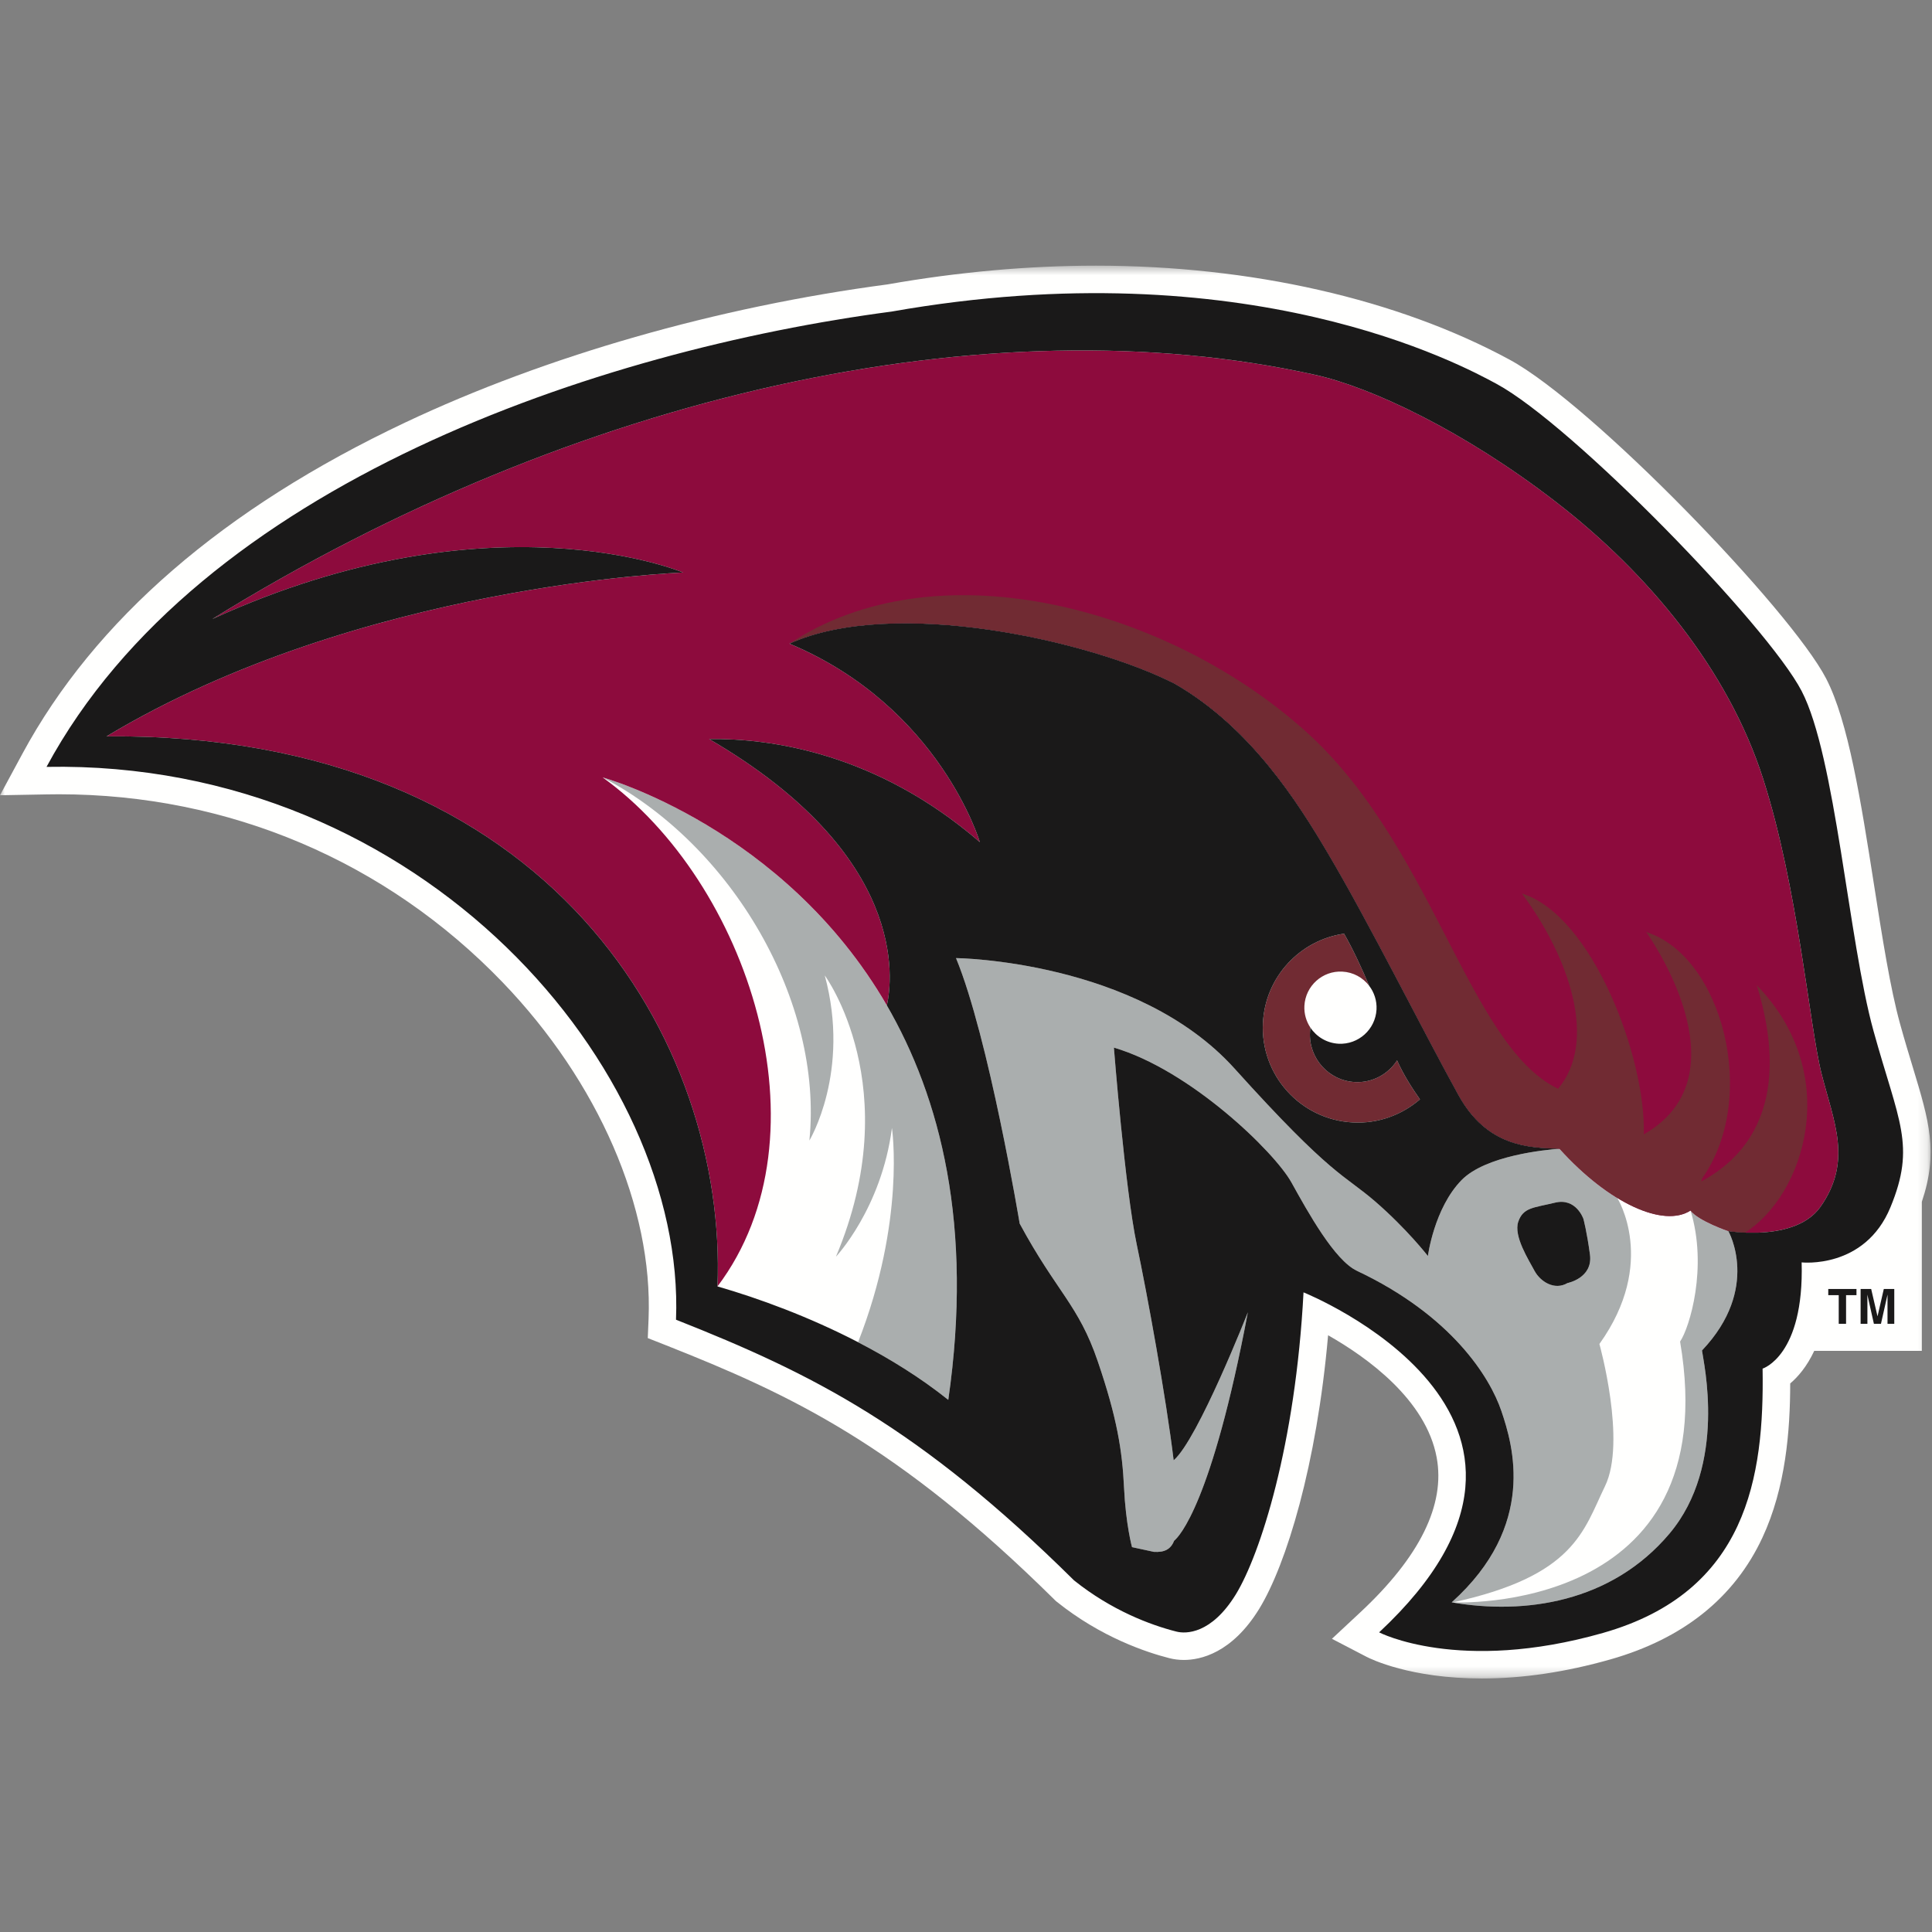 <svg xmlns="http://www.w3.org/2000/svg" xmlns:xlink="http://www.w3.org/1999/xlink" width="200px" height="200px" viewBox="0 0 200 200"><rect x="0" y="0" width="200" height="200" fill="#808080" stroke="none"/><title>roanoke</title><desc>Created with Sketch.</desc><defs><polygon id="path-1" points="0 0.501 199.855 0.501 199.855 146.717 0 146.717"></polygon></defs><g id="roanoke" stroke="none" stroke-width="1" fill="none" fill-rule="evenodd"><g id="roanoke_BGL"><g id="roanoke" transform="translate(0, 27)"><g id="Group-3"><mask id="mask-2" fill="white"><use xlink:href="#path-1"></use></mask><g id="Clip-2"></g><path d="M198.035,83.554 C197.629,82.219 197.169,80.706 196.687,78.962 C195.681,75.318 194.865,70.122 194.002,64.621 C192.633,55.902 191.341,47.668 189.033,43.23 C185.33,36.104 164.803,14.855 156.279,10.237 C144.698,3.96 129.486,0.501 113.446,0.501 C106.441,0.501 99.179,1.156 91.863,2.443 C74.245,4.775 56.523,9.85 41.954,16.734 C23.132,25.629 9.795,37.171 2.313,51.038 L0,55.324 L4.869,55.235 C5.282,55.226 5.694,55.223 6.105,55.223 C23.653,55.223 39.971,62.143 52.051,74.71 C61.952,85.014 67.595,98.017 67.141,109.502 L67.058,111.519 L68.935,112.259 C81.773,117.339 92.887,122.504 109.184,138.622 L109.29,138.726 L109.405,138.82 C113.976,142.487 118.678,144.051 121.061,144.655 C121.532,144.775 122.035,144.838 122.555,144.838 C124.252,144.838 127.516,144.151 130.352,139.548 C133.17,134.949 136.31,124.63 137.484,111.225 C141.508,113.508 147.612,117.884 148.723,123.874 C149.633,128.773 146.973,134.165 140.827,139.9 L137.881,142.648 L141.452,144.506 C141.894,144.737 145.994,146.758 153.405,146.758 C157.629,146.758 162.112,146.091 166.73,144.775 C174.26,142.628 179.549,138.388 182.444,132.175 C184.867,126.974 185.316,121.084 185.322,116.215 C186.135,115.524 187.053,114.458 187.808,112.842 L198.948,112.842 L198.948,97.41 C200.676,92.261 199.692,89.022 198.035,83.554" id="Fill-1" fill="#FFFFFE" mask="url(#mask-2)"></path></g><polyline id="Fill-4" fill="#1A1919" points="192.182 106.435 192.182 107.074 191.104 107.074 191.104 110.039 190.345 110.039 190.345 107.074 189.261 107.074 189.261 106.435 192.182 106.435"></polyline><path d="M195.011,106.435 L196.095,106.435 L196.095,110.039 L195.394,110.039 L195.394,107.599 C195.394,107.531 195.394,107.433 195.397,107.306 C195.397,107.18 195.397,107.083 195.397,107.014 L194.717,110.039 L193.985,110.039 L193.306,107.014 C193.306,107.083 193.307,107.18 193.309,107.306 C193.309,107.433 193.313,107.531 193.313,107.599 L193.313,110.039 L192.61,110.039 L192.61,106.435 L193.703,106.435 L194.36,109.268 L195.011,106.435" id="Fill-5" fill="#1A1919"></path><path d="M85.38,73.976 C85.38,73.976 93.928,85.564 86.537,103.092 C86.537,103.092 91.253,98.098 92.333,89.765 C92.333,89.765 93.772,99.334 88.827,111.946 C92.091,113.635 95.295,115.618 98.165,117.916 C105.741,65.411 62.386,53.477 62.386,53.477 C75.82,60.504 85.236,76.728 83.787,91.068 C83.787,91.068 88.084,83.965 85.38,73.976" id="Fill-6" fill="#AAAEAE"></path><path d="M176.148,112.849 C176.157,112.837 176.169,112.826 176.181,112.81 C176.177,112.833 176.164,112.861 176.148,112.849 M157.17,99.474 C157.679,97.982 158.769,98.037 160.968,97.5 C163.165,96.964 163.915,99.179 163.915,99.179 C163.915,99.179 164.276,100.496 164.596,102.899 C164.898,105.31 162.27,105.823 162.27,105.823 C160.922,106.616 159.455,105.671 158.855,104.562 C158.266,103.444 156.661,100.971 157.17,99.474 M178.914,100.437 L178.905,100.433 C178.765,100.384 175.873,99.39 175.012,98.317 L175.005,98.314 C176.801,104.184 174.909,110.429 173.922,111.879 C178.753,140.286 150.424,138.875 150.424,138.875 C163.029,136.122 163.909,131.468 166.15,126.847 C168.399,122.227 165.57,112.129 165.57,112.129 C171.615,103.685 167.434,97.034 167.413,97.003 C165.483,95.823 163.432,94.111 161.451,91.922 L161.451,91.922 C159.973,92.025 153.774,92.621 151.288,95.176 C148.453,98.087 147.816,103.022 147.816,103.022 C147.816,103.022 145.664,100.243 142.374,97.389 C139.085,94.543 137.927,94.855 127.808,83.624 C117.686,72.394 98.967,72.182 98.967,72.182 C102.358,80.384 105.557,99.666 105.557,99.666 C109.384,106.752 111.656,108.081 113.64,113.917 C115.633,119.756 116.18,123.165 116.36,126.998 C116.543,130.828 117.186,133.16 117.186,133.16 L119.453,133.651 C120.513,133.712 121.187,133.41 121.541,132.501 C122.067,132.07 125.436,128.633 129.18,108.849 C129.18,108.849 124.012,122.014 121.498,124.171 C120.724,117.745 118.757,106.944 117.674,101.829 C116.455,96.031 115.311,81.448 115.311,81.448 C123.211,83.768 131.941,92.25 133.686,95.4 C135.435,98.554 138.158,103.461 140.468,104.554 C150.27,109.185 154.229,115.552 155.425,119.072 C156.616,122.59 159.128,130.913 150.28,138.875 C157.812,140.179 166.798,138.911 172.827,131.756 C178.826,124.63 176.336,113.998 176.19,112.802 C182.302,106.36 178.914,100.437 178.914,100.437" id="Fill-7" fill="#AAAEAE"></path><path d="M73.407,49.503 C79.726,49.427 90.719,50.913 101.432,60.174 C101.432,60.174 97.298,46.162 81.724,39.629 C92.535,34.746 112.813,39.304 121.608,43.776 C129.481,48.306 134.354,56.081 137.384,61.19 C141.61,68.291 147.489,80.062 150.985,86.367 C153.969,91.761 158.349,91.791 161.264,91.914 C161.24,91.917 161.208,91.921 161.18,91.922 L161.451,91.922 C166.608,97.624 172.242,100.108 175.005,98.311 C175.883,99.413 178.918,100.436 178.918,100.436 C178.918,100.436 179.002,100.451 179.146,100.472 C179.445,100.513 180.02,100.577 180.752,100.603 L182.044,100.603 C184.233,100.519 187.011,99.973 188.456,97.929 C191.795,93.175 189.833,89.155 188.562,84.125 C187.296,79.096 186.137,64.881 182.514,53.605 C178.901,42.332 170.63,32.341 161.07,24.959 C151.52,17.581 141.933,13.088 136.144,11.803 C102.329,4.296 59.659,13.736 21.976,37.084 C50.886,23.872 70.715,32.268 70.715,32.268 C70.715,32.268 37.302,33.454 11.03,49.226 C57.332,48.879 75.268,81.071 74.274,106.171 C86.106,90.49 77.414,64.271 62.386,53.477 C62.386,53.477 81.12,58.635 91.809,77.081 C92.405,74.405 94.013,61.496 73.407,49.503" id="Fill-8" fill="#8D0B3D"></path><path d="M81.724,39.629 C92.535,34.746 112.813,39.303 121.608,43.776 C129.481,48.306 134.354,56.081 137.384,61.19 C141.61,68.292 147.489,80.061 150.985,86.368 C154.034,91.878 158.541,91.788 161.451,91.921 C166.608,97.624 172.242,100.108 175.005,98.311 C175.883,99.413 178.918,100.436 178.918,100.436 C178.918,100.436 179.614,100.561 180.638,100.603 C186.783,96.72 190.841,84.261 181.862,74.988 C183.382,79.942 185.506,90.218 176.122,95.303 C176.15,95.234 176.181,95.134 176.208,94.981 C182.15,86.58 178.24,71.947 170.412,69.483 C170.412,69.483 181.062,84.225 170.163,90.431 C170.407,82.569 164.859,67.76 157.552,65.499 C162.448,72.092 165.43,80.797 161.289,85.709 C151.809,81.142 148.204,59.666 134.298,47.954 C120.103,35.756 96.833,29.605 81.724,39.629" id="Fill-9" fill="#712B33"></path><path d="M144.627,82.771 C143.703,84.195 142.079,85.113 140.259,85.013 C137.555,84.874 135.471,82.558 135.608,79.855 C135.616,79.695 135.633,79.538 135.655,79.383 C135.225,78.738 134.987,77.953 135.031,77.121 C135.141,75.057 136.902,73.47 138.957,73.582 C140.1,73.64 141.097,74.208 141.739,75.053 C140.926,73.116 140.009,71.176 139.137,69.655 C134.588,70.315 130.987,74.1 130.739,78.87 C130.451,84.289 134.619,88.911 140.044,89.196 C142.681,89.338 145.128,88.412 146.994,86.805 C146.219,85.708 145.287,84.266 144.627,82.771" id="Fill-10" fill="#712B33"></path><g id="Group-14" transform="translate(4.778, 2.73)" fill="#1A1919"><path d="M157.491,103.092 C157.491,103.092 160.12,102.58 159.818,100.169 C159.498,97.765 159.137,96.448 159.137,96.448 C159.137,96.448 158.387,94.233 156.19,94.77 C153.99,95.307 152.901,95.251 152.392,96.743 C151.883,98.241 153.488,100.713 154.077,101.832 C154.677,102.941 156.143,103.886 157.491,103.092" id="Fill-11"></path><path d="M137.719,74.779 C137.603,76.84 135.844,78.42 133.792,78.317 C132.565,78.25 131.51,77.599 130.877,76.653 C130.855,76.808 130.838,76.965 130.83,77.125 C130.693,79.827 132.777,82.143 135.481,82.283 C137.301,82.382 138.926,81.465 139.849,80.04 C140.509,81.535 141.441,82.977 142.216,84.075 C140.35,85.681 137.902,86.608 135.266,86.466 C129.841,86.181 125.673,81.559 125.961,76.139 C126.209,71.37 129.81,67.585 134.359,66.924 C135.231,68.445 136.147,70.386 136.961,72.323 C136.959,72.319 136.954,72.315 136.951,72.309 C137.473,72.99 137.768,73.855 137.719,74.779 M183.678,95.199 C182.233,97.244 179.455,97.79 177.266,97.873 L175.973,97.873 C175.242,97.846 174.667,97.782 174.368,97.743 C174.224,97.72 174.14,97.706 174.14,97.706 C174.14,97.706 174.059,97.678 174.127,97.702 L174.137,97.707 C174.137,97.707 177.524,103.63 171.412,110.072 C171.558,111.267 174.048,121.899 168.049,129.025 C162.02,136.181 153.034,137.448 145.501,136.145 C154.35,128.182 151.839,119.861 150.646,116.341 C149.451,112.821 145.492,106.454 135.689,101.824 C133.38,100.73 130.657,95.823 128.908,92.67 C127.162,89.519 118.433,81.038 110.532,78.718 C110.532,78.718 111.677,93.3 112.896,99.099 C113.979,104.213 115.946,115.014 116.719,121.44 C119.234,119.283 124.401,106.118 124.401,106.118 C120.658,125.902 117.288,129.341 116.764,129.771 C116.409,130.681 115.734,130.982 114.674,130.919 L112.408,130.43 C112.408,130.43 111.765,128.097 111.582,124.267 C111.401,120.435 110.855,117.026 108.861,111.187 C106.877,105.349 104.606,104.022 100.779,96.935 C100.779,96.935 97.58,77.655 94.188,69.451 C94.188,69.451 112.908,69.663 123.029,80.894 C133.149,92.124 134.307,91.812 137.595,94.659 C140.886,97.513 143.038,100.292 143.038,100.292 C143.038,100.292 143.676,95.356 146.51,92.446 C148.996,89.891 155.195,89.294 156.673,89.19 L156.402,89.19 C156.43,89.189 156.462,89.186 156.486,89.184 C153.571,89.061 149.19,89.031 146.208,83.638 C142.711,77.33 136.832,65.562 132.606,58.459 C129.575,53.35 124.702,45.575 116.829,41.046 C108.035,36.573 87.757,32.016 76.945,36.899 C92.519,43.433 96.654,57.444 96.654,57.444 C85.941,48.182 74.948,46.696 68.628,46.773 C89.235,58.766 87.626,71.676 87.031,74.351 C87.016,74.327 87.001,74.303 86.987,74.278 C92.582,83.9 95.99,97.148 93.388,115.185 C90.517,112.887 87.313,110.905 84.048,109.215 L84.049,109.211 C78.991,106.59 73.795,104.678 69.496,103.44 C70.489,78.341 52.553,46.149 6.251,46.495 C32.524,30.724 65.937,29.537 65.937,29.537 C65.937,29.537 46.109,21.142 17.198,34.353 C54.881,11.005 97.551,1.566 131.366,9.072 C137.155,10.358 146.742,14.851 156.291,22.229 C165.852,29.611 174.123,39.601 177.736,50.874 C181.36,62.15 182.518,76.364 183.784,81.394 C185.055,86.425 187.016,90.444 183.678,95.199 M189.167,76.99 C186.566,67.58 185.244,48.564 181.728,41.809 C178.221,35.053 158.044,14.285 150.149,10.011 C146.577,8.075 124.375,-3.98 87.517,2.524 C57.314,6.514 15.879,20.298 0.038,49.657 C39.016,48.937 66.227,81.016 65.202,106.885 C79.338,112.474 90.335,117.973 106.406,133.87 C110.283,136.977 114.325,138.494 116.997,139.169 C117.971,139.424 120.612,139.445 123.148,135.331 C125.677,131.203 129.333,119.861 130.162,104.055 C130.162,104.055 162.036,116.821 137.988,139.252 C137.988,139.252 146.26,143.556 161.169,139.309 C176.085,135.057 177.863,123.169 177.685,111.949 C177.685,111.949 181.994,110.633 181.728,100.952 C181.728,100.952 188.263,101.685 190.918,95.251 C193.578,88.813 191.771,86.401 189.167,76.99" id="Fill-13"></path></g><path d="M176.181,112.811 C176.169,112.825 176.157,112.838 176.148,112.849 C176.164,112.861 176.177,112.831 176.181,112.811" id="Fill-15" fill="#1A1919"></path></g></g></g></svg>